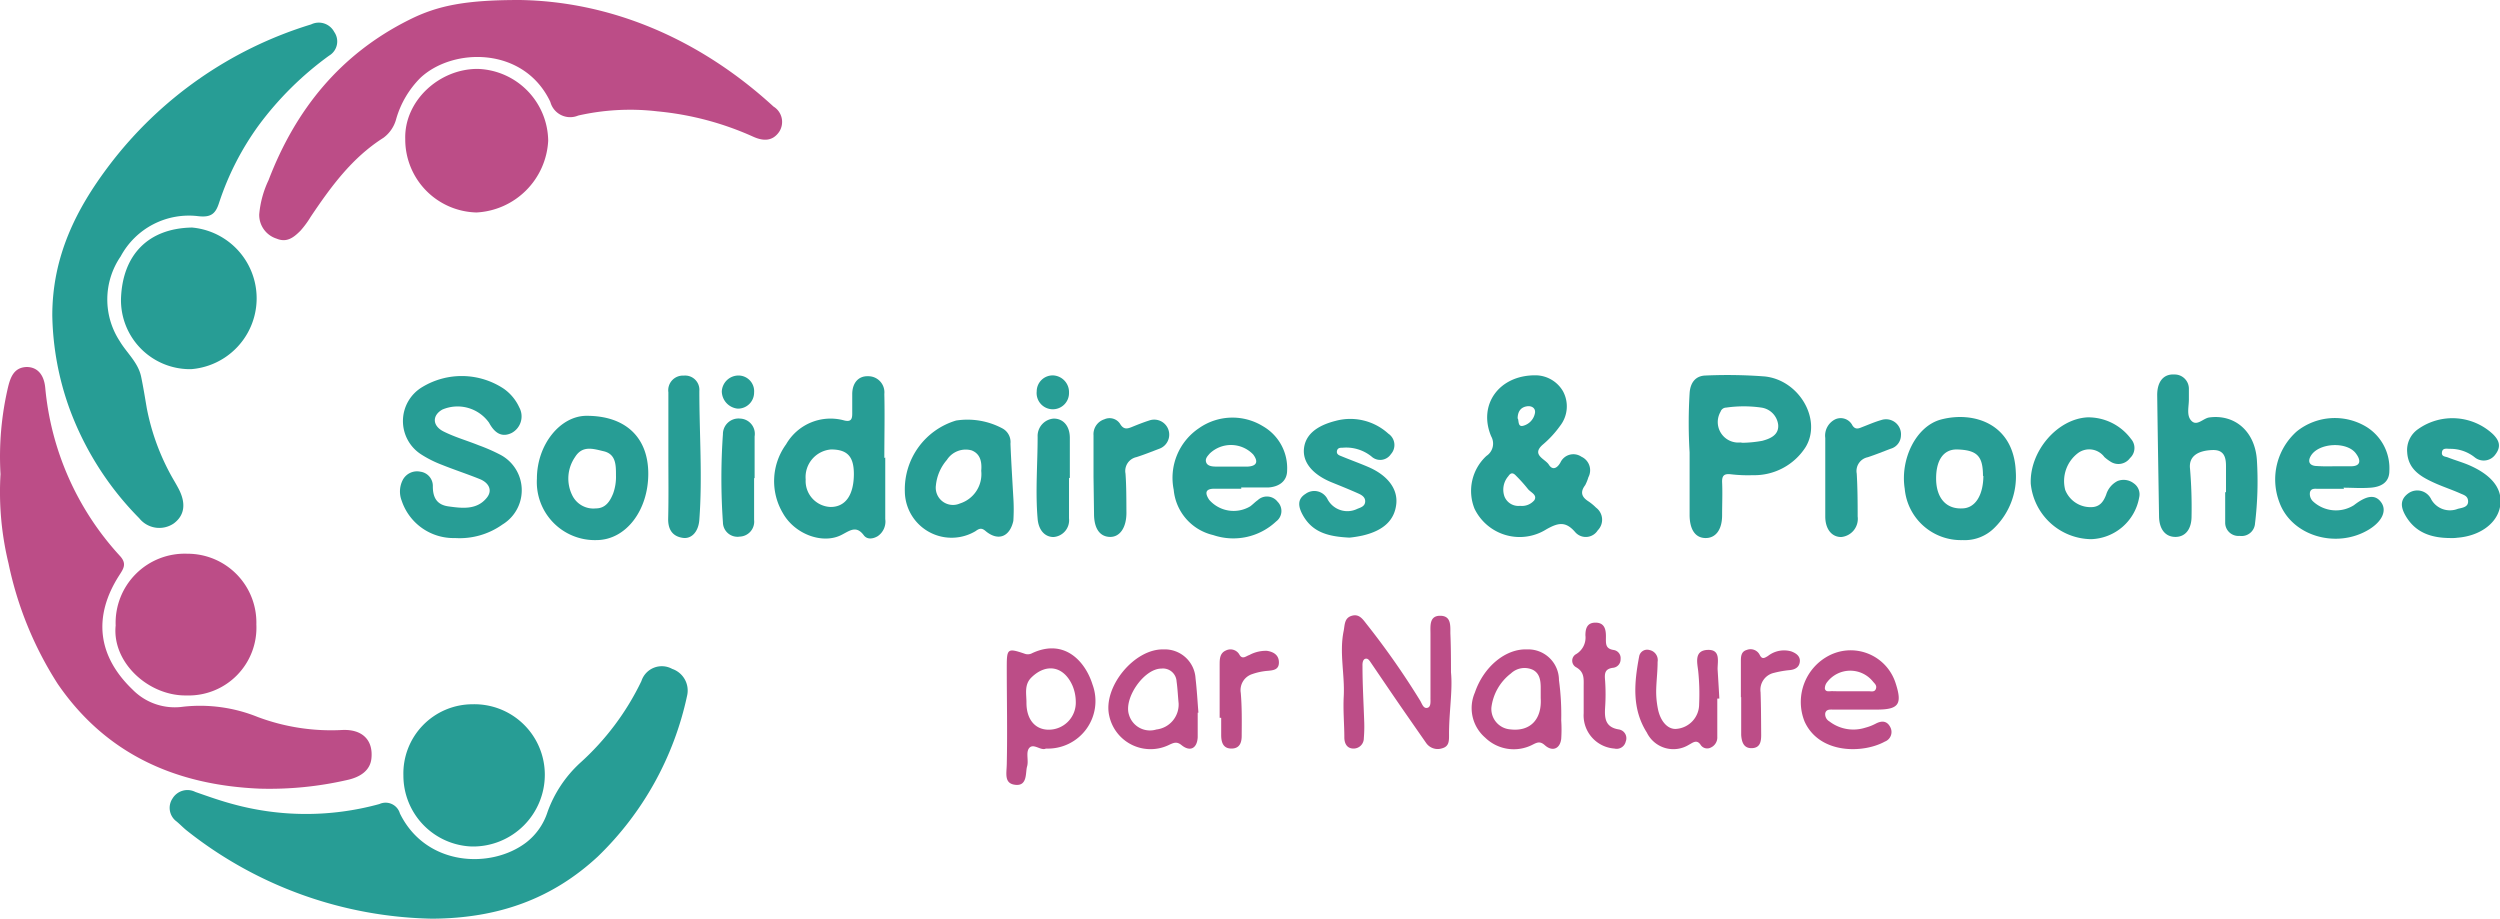 <svg xmlns="http://www.w3.org/2000/svg" viewBox="0 0 243.8 89.59"><defs><style>.cls-1{fill:#279d95;}.cls-2{fill:#bc4d87;}</style></defs><g id="Calque_2" data-name="Calque 2"><g id="Calque_1-2" data-name="Calque 1"><path class="cls-1" d="M5.1,30.77c0-5.75,2.31-10.36,5.53-14.62A39,39,0,0,1,30.34,2.38a1.7,1.7,0,0,1,2.25.73,1.61,1.61,0,0,1-.5,2.32,31.55,31.55,0,0,0-6.86,6.79,27.31,27.31,0,0,0-3.86,7.54c-.34,1.07-.77,1.47-2.05,1.32A7.55,7.55,0,0,0,11.77,25a7.42,7.42,0,0,0-.1,8.26c.69,1.16,1.79,2.07,2.09,3.46.21,1,.37,2,.55,3.06A22.34,22.34,0,0,0,17.05,47c.12.21.24.42.35.63.77,1.45.61,2.63-.46,3.42a2.5,2.5,0,0,1-3.36-.51A29.8,29.8,0,0,1,6.75,39.77,28.12,28.12,0,0,1,5.1,30.77Z"/><path class="cls-1" d="M42.13,89.59A39.67,39.67,0,0,1,18.22,81c-.34-.27-.64-.59-1-.89a1.64,1.64,0,0,1-.39-2.25,1.7,1.7,0,0,1,2.22-.63c1.2.42,2.41.85,3.64,1.18a26.94,26.94,0,0,0,14.31,0,1.45,1.45,0,0,1,2,.92c2.54,5.17,8.89,5.43,12.3,2.84a6.13,6.13,0,0,0,2.1-3,12,12,0,0,1,3.15-4.75,25.67,25.67,0,0,0,6-8,2.09,2.09,0,0,1,3-1.19A2.23,2.23,0,0,1,67,67.87,30.72,30.72,0,0,1,58.3,83.53C53.88,87.63,48.62,89.56,42.13,89.59Z"/><path class="cls-2" d="M50.67,0c8.71.13,17.39,3.63,24.76,10.39A1.76,1.76,0,0,1,76,12.83c-.67,1-1.62.92-2.55.5a29.36,29.36,0,0,0-9.33-2.47,22.86,22.86,0,0,0-7.74.41,2,2,0,0,1-2.71-1.33C51.11,4.52,44.18,4.61,41,7.59a9.28,9.28,0,0,0-2.36,4,3.33,3.33,0,0,1-1.25,1.85c-3.06,1.94-5.12,4.77-7.09,7.7a9,9,0,0,1-1,1.36c-.63.63-1.31,1.2-2.33.77a2.42,2.42,0,0,1-1.69-2.37,9.71,9.71,0,0,1,.91-3.33c2.64-6.9,7-12.29,13.72-15.64C42.73.51,45.5,0,50.67,0Z"/><path class="cls-2" d="M.05,46.24A29.68,29.68,0,0,1,.8,37.69c.25-1,.62-1.86,1.8-1.9,1,0,1.68.69,1.81,2a28,28,0,0,0,7.31,16.45c.68.76.3,1.25-.1,1.88-2.56,4-2.11,7.85,1.31,11.13a5.76,5.76,0,0,0,4.92,1.67,15,15,0,0,1,7.28,1,20.39,20.39,0,0,0,8.22,1.27c2-.1,3.06,1,2.87,2.78-.11,1.07-.94,1.8-2.43,2.11a33.86,33.86,0,0,1-8.45.83c-8.16-.34-15-3.34-19.72-10.23A34.83,34.83,0,0,1,.83,54.94,29.57,29.57,0,0,1,.05,46.24Z"/><path class="cls-1" d="M11.8,29.11c.15-4.25,2.65-6.85,6.93-6.92A6.93,6.93,0,0,1,18.64,36,6.73,6.73,0,0,1,11.8,29.11Z"/><path class="cls-2" d="M46.47,20.72a7.12,7.12,0,0,1-6.95-7.16c-.11-3.71,3.3-6.86,7.08-6.84a7.1,7.1,0,0,1,6.86,7A7.39,7.39,0,0,1,46.47,20.72Z"/><path class="cls-2" d="M11.28,61a6.74,6.74,0,0,1,7-7A6.71,6.71,0,0,1,25,60.9a6.61,6.61,0,0,1-6.8,6.92C14.49,67.89,10.91,64.6,11.28,61Z"/><path class="cls-1" d="M39.34,75.63a6.75,6.75,0,0,1,6.73-6.95,6.87,6.87,0,0,1,7.06,6.8A7,7,0,0,1,46,82.55,6.92,6.92,0,0,1,39.34,75.63Z"/><path class="cls-1" d="M149.74,36.6a3.12,3.12,0,0,1,2.68,1.55,3.09,3.09,0,0,1-.28,3.38,9.91,9.91,0,0,1-1.7,1.84c-1.13,1,.25,1.38.6,1.94s.79.39,1.13-.2a1.39,1.39,0,0,1,2.05-.57,1.45,1.45,0,0,1,.68,2,4.42,4.42,0,0,1-.31.77c-.51.67-.36,1.15.31,1.58a4.8,4.8,0,0,1,.74.61,1.47,1.47,0,0,1,.17,2.22,1.37,1.37,0,0,1-2.2.17c-.94-1.09-1.67-.91-2.81-.27a4.89,4.89,0,0,1-7-2,4.64,4.64,0,0,1,1.16-5.16,1.44,1.44,0,0,0,.46-1.91C144.12,39.48,146.18,36.58,149.74,36.6Zm-1.5,12.73a1.58,1.58,0,0,0,1.39-.55c.32-.54-.38-.76-.64-1.11a14.45,14.45,0,0,0-1.11-1.24c-.24-.26-.49-.44-.78,0a2,2,0,0,0-.38,2A1.46,1.46,0,0,0,148.24,49.33Zm-.21-8.5c.09.27,0,.83.52.69a1.58,1.58,0,0,0,1.14-1.24c.08-.49-.33-.72-.76-.66C148.28,39.71,148,40.16,148,40.83Z"/><path class="cls-1" d="M44.37,52.47a5.33,5.33,0,0,1-5.2-3.65,2.46,2.46,0,0,1,.1-2A1.57,1.57,0,0,1,41,46a1.4,1.4,0,0,1,1.21,1.44c0,1.09.4,1.78,1.5,1.94,1.36.19,2.8.37,3.77-.85.59-.74.16-1.47-.69-1.81-1.21-.49-2.47-.9-3.69-1.39a10.89,10.89,0,0,1-2-1,3.86,3.86,0,0,1,.09-6.59,7.42,7.42,0,0,1,7.94.17,4.52,4.52,0,0,1,1.51,1.82,1.83,1.83,0,0,1-.74,2.49c-.88.43-1.61.12-2.21-1a3.77,3.77,0,0,0-4.55-1.28c-1,.56-1,1.58.12,2.14s2.3.89,3.44,1.35a17.32,17.32,0,0,1,2,.87A3.91,3.91,0,0,1,49,51.15,7.19,7.19,0,0,1,44.37,52.47Z"/><path class="cls-1" d="M164.77,44.12a48,48,0,0,1,0-5.76c.06-1,.54-1.72,1.58-1.74a47.75,47.75,0,0,1,5.74.09c3.38.35,5.6,4.22,4,6.88a5.94,5.94,0,0,1-5.16,2.75,14.06,14.06,0,0,1-2.15-.09c-.63-.07-.86.12-.84.77.05,1.08,0,2.15,0,3.23,0,1.4-.62,2.23-1.62,2.22s-1.55-.84-1.55-2.27Zm5.19-.94v0a11.75,11.75,0,0,0,1.89-.19c.78-.21,1.63-.56,1.56-1.55a1.92,1.92,0,0,0-1.63-1.69,12.08,12.08,0,0,0-3.45,0,.58.58,0,0,0-.54.4,2,2,0,0,0,1.92,3Z"/><path class="cls-1" d="M86.33,44.62c0,2,0,4,0,6a1.72,1.72,0,0,1-.74,1.67c-.46.27-1,.34-1.33-.06-.73-1-1.33-.52-2.13-.1-1.84,1-4.62,0-5.79-2.1a6.11,6.11,0,0,1,.32-6.7A5,5,0,0,1,82.32,41c.63.16.79-.09.79-.64s0-1.28,0-1.92c0-1.1.61-1.78,1.53-1.75a1.57,1.57,0,0,1,1.6,1.73c.05,2.08,0,4.16,0,6.24Zm-3.06,1.62c0-1.71-.62-2.4-2.21-2.41a2.7,2.7,0,0,0-2.49,2.93A2.53,2.53,0,0,0,81,49.44C82.45,49.44,83.26,48.28,83.27,46.24Z"/><path class="cls-1" d="M217.08,48c0-.84,0-1.68,0-2.52s-.15-1.65-1.36-1.59c-1.44.06-2.28.64-2.15,1.81a45.25,45.25,0,0,1,.15,4.66c0,1.24-.6,2-1.57,2s-1.58-.73-1.6-2c-.06-3.95-.13-7.9-.18-11.84,0-1.33.64-2.07,1.69-2a1.39,1.39,0,0,1,1.4,1.36c0,.36,0,.72,0,1.08,0,.68-.23,1.49.18,2,.56.71,1.19-.17,1.81-.25,2.46-.33,4.44,1.32,4.64,4.12a33.92,33.92,0,0,1-.18,6.21,1.31,1.31,0,0,1-1.5,1.22A1.29,1.29,0,0,1,217,51c0-1,0-2,0-3Z"/><path class="cls-1" d="M228.59,47.67c-.84,0-1.68,0-2.52,0-.3,0-.69-.08-.8.33a1,1,0,0,0,.28.88,3.29,3.29,0,0,0,4,.39c1.29-1,2.11-1.06,2.67-.27s.1,1.83-1.17,2.62c-3.15,1.94-7.57.68-8.77-2.65a6.27,6.27,0,0,1,1.7-6.9,5.94,5.94,0,0,1,6.83-.42,4.75,4.75,0,0,1,2.2,4.27c0,1.15-.84,1.57-1.84,1.64s-1.75,0-2.63,0Zm-1-2.2v0c.56,0,1.12,0,1.68,0,.91,0,1-.53.52-1.19-.85-1.28-3.77-1.12-4.48.25-.29.56,0,.86.5.91A17.62,17.62,0,0,0,227.6,45.47Z"/><path class="cls-1" d="M121.05,47.66h-2.64c-.91,0-.9.47-.49,1.08a3.16,3.16,0,0,0,4,.64c.26-.19.48-.43.74-.61a1.31,1.31,0,0,1,1.93.16,1.27,1.27,0,0,1-.14,1.92,6.1,6.1,0,0,1-6.14,1.33,5,5,0,0,1-3.85-4.42,5.83,5.83,0,0,1,2.46-6,5.68,5.68,0,0,1,6.25-.19,4.71,4.71,0,0,1,2.35,4.31c0,1.06-.81,1.6-1.85,1.66-.87,0-1.75,0-2.63,0Zm-1-2.16c.55,0,1.11,0,1.66,0,.89-.06,1-.51.5-1.18a3,3,0,0,0-4.24-.09c-.2.24-.46.48-.35.84s.53.42.88.43C119.06,45.51,119.57,45.5,120.09,45.5Z"/><path class="cls-1" d="M98.82,48.53a17.2,17.2,0,0,1,0,2.27c-.35,1.56-1.48,2-2.69,1-.41-.36-.64-.26-1,0a4.56,4.56,0,0,1-6.89-3.88,7,7,0,0,1,5-6.91,7.23,7.23,0,0,1,4.5.76,1.51,1.51,0,0,1,.8,1.5C98.61,45,98.72,46.75,98.82,48.53Zm-3.13-2.61c.06-.73,0-1.63-.94-2a2.18,2.18,0,0,0-2.41.93,4.45,4.45,0,0,0-1.07,2.48,1.68,1.68,0,0,0,2.34,1.77A3,3,0,0,0,95.69,45.92Z"/><path class="cls-1" d="M191.38,52.67a5.5,5.5,0,0,1-5.63-5c-.46-2.88,1.09-6.11,3.54-6.76,3.15-.83,7.1.37,7.29,5.1a7,7,0,0,1-2.06,5.44A4.09,4.09,0,0,1,191.38,52.67Zm2-6.26c0-1.94-.57-2.53-2.57-2.58-1.25,0-2,1-2,2.83s.92,3,2.55,2.92C192.61,49.56,193.4,48.33,193.42,46.41Z"/><path class="cls-1" d="M58.17,52.67a5.66,5.66,0,0,1-5.81-6c0-3.3,2.27-6.13,4.86-6.12,3.77,0,6,2.09,6,5.65S61.05,52.66,58.17,52.67Zm1.9-6.32c0-1,0-2.05-1.18-2.34-1-.23-2.08-.62-2.81.56a3.68,3.68,0,0,0-.26,3.76,2.29,2.29,0,0,0,2.28,1.25c.95,0,1.39-.69,1.7-1.47A4.77,4.77,0,0,0,60.07,46.35Z"/><path class="cls-1" d="M239,52.47c-1.85,0-3.47-.49-4.45-2.25-.44-.8-.5-1.52.31-2.11a1.5,1.5,0,0,1,2.24.6,2.09,2.09,0,0,0,2.59.91c.4-.1,1-.15,1-.71s-.44-.64-.78-.8c-.88-.39-1.79-.68-2.66-1.09-1.25-.58-2.4-1.29-2.5-2.9a2.48,2.48,0,0,1,1.06-2.27,5.79,5.79,0,0,1,7.28.47c.64.62.85,1.23.26,2a1.39,1.39,0,0,1-2,.29,3.8,3.8,0,0,0-2.43-.84c-.29,0-.72-.12-.78.33s.34.41.58.51c.74.29,1.52.5,2.24.83,2.19,1,3.15,2.37,2.84,4s-2,2.84-4.17,3C239.37,52.48,239.17,52.47,239,52.47Z"/><path class="cls-1" d="M203.92,52.58a6,6,0,0,1-5.88-5.4c-.13-3.15,2.57-6.33,5.54-6.48a5.19,5.19,0,0,1,4.24,2.11,1.33,1.33,0,0,1-.1,1.86,1.4,1.4,0,0,1-1.93.33,4.05,4.05,0,0,1-.57-.43,1.84,1.84,0,0,0-2.57-.39,3.43,3.43,0,0,0-1.25,3.6,2.65,2.65,0,0,0,2.77,1.66c.71-.11,1-.63,1.22-1.19a2.21,2.21,0,0,1,1.11-1.34,1.62,1.62,0,0,1,1.59.23,1.3,1.3,0,0,1,.52,1.38A4.92,4.92,0,0,1,203.92,52.58Z"/><path class="cls-2" d="M141.5,65.56c.18,1.77-.21,4-.19,6.15,0,.55,0,1.08-.66,1.26a1.37,1.37,0,0,1-1.59-.54q-1.27-1.82-2.53-3.64c-.95-1.38-1.89-2.77-2.83-4.15-.14-.2-.28-.46-.54-.4s-.3.43-.29.69c0,1.84.11,3.67.17,5.5A13.53,13.53,0,0,1,133,72a1,1,0,0,1-1,1c-.62,0-.89-.46-.9-1.06,0-1.32-.13-2.64-.06-4,.12-2.15-.45-4.29,0-6.44.11-.61.07-1.24.79-1.45s1.07.34,1.44.81a76.73,76.73,0,0,1,5.22,7.46c.18.29.31.8.7.71s.3-.66.31-1c0-2.08,0-4.16,0-6.24,0-.74-.13-1.74.94-1.74s1,.91,1,1.71C141.49,62.89,141.5,64,141.5,65.56Z"/><path class="cls-1" d="M131.6,52.43c-1.94-.1-3.56-.44-4.54-2.18-.45-.81-.59-1.56.26-2.09a1.44,1.44,0,0,1,2.15.54,2.19,2.19,0,0,0,2.9.92c.33-.13.72-.24.76-.67s-.29-.65-.61-.8c-.87-.39-1.76-.75-2.65-1.11-1.84-.75-2.83-1.93-2.71-3.26s1.16-2.25,3.1-2.74a5.5,5.5,0,0,1,5.13,1.25,1.33,1.33,0,0,1,.25,2,1.25,1.25,0,0,1-1.9.22,3.94,3.94,0,0,0-2.79-.85c-.24,0-.51,0-.57.32s.2.42.41.5c.89.37,1.79.69,2.67,1.07,1.86.81,2.84,2.11,2.71,3.55-.15,1.61-1.23,2.65-3.31,3.13A11.12,11.12,0,0,1,131.6,52.43Z"/><path class="cls-2" d="M102,73c-.51.26-1.25-.61-1.67,0-.29.43,0,1.18-.17,1.75s.06,1.89-1.1,1.79-.9-1.08-.88-2c.07-3.15,0-6.31,0-9.47,0-1.84.07-1.89,1.8-1.3a.88.88,0,0,0,.69-.08c3.17-1.47,5.19.86,5.87,3.06A4.64,4.64,0,0,1,102,73Zm2.91-4.6a4.16,4.16,0,0,0-.31-1.51c-.82-1.9-2.52-2.27-4-.84-.75.72-.49,1.64-.5,2.49,0,1.59.82,2.6,2.13,2.62A2.64,2.64,0,0,0,104.91,68.42Z"/><path class="cls-2" d="M181.32,69.2c-.84,0-1.68,0-2.52,0-.31,0-.69-.06-.8.34a.8.8,0,0,0,.4.81,3.84,3.84,0,0,0,3.52.61,4.59,4.59,0,0,0,1-.39c.59-.31,1.1-.28,1.42.34a1,1,0,0,1-.53,1.41c-2.12,1.17-6.37,1.23-7.82-1.94a5.1,5.1,0,0,1,2.54-6.53,4.6,4.6,0,0,1,6.32,2.74c.69,2.1.32,2.61-1.86,2.61Zm-.88-1.79c.59,0,1.19,0,1.78,0,.26,0,.6.11.72-.24s-.15-.52-.31-.73a2.84,2.84,0,0,0-4.44.07,1,1,0,0,0-.23.64c.07.36.44.25.7.25C179.25,67.42,179.84,67.41,180.44,67.41Z"/><path class="cls-1" d="M65.18,44.48V38.26a1.43,1.43,0,0,1,1.5-1.63,1.39,1.39,0,0,1,1.52,1.5c0,4.18.31,8.36,0,12.55-.08,1.17-.76,1.91-1.63,1.77-1-.15-1.43-.83-1.41-1.87C65.21,48.55,65.18,46.52,65.18,44.48Z"/><path class="cls-1" d="M106.64,46.51c0-1.35,0-2.71,0-4.06a1.52,1.52,0,0,1,1.06-1.56,1.22,1.22,0,0,1,1.57.51c.33.5.67.42,1.11.24s1.11-.45,1.68-.63a1.46,1.46,0,1,1,1,2.75c-.74.28-1.48.58-2.24.82a1.38,1.38,0,0,0-1.06,1.61c.09,1.27.08,2.55.09,3.82,0,1.44-.64,2.38-1.62,2.35s-1.54-.82-1.54-2.26Z"/><path class="cls-1" d="M185.38,42.48a1.37,1.37,0,0,1-1,1.28c-.74.28-1.48.58-2.24.83a1.37,1.37,0,0,0-1.07,1.6c.08,1.39.09,2.79.09,4.18a1.78,1.78,0,0,1-1.61,2c-.94,0-1.55-.8-1.55-2,0-2.55,0-5.11,0-7.66A1.77,1.77,0,0,1,179,40.88a1.28,1.28,0,0,1,1.65.61c.27.41.57.32.92.17.63-.24,1.26-.52,1.9-.7A1.46,1.46,0,0,1,185.38,42.48Z"/><path class="cls-2" d="M152.25,70.25a13.5,13.5,0,0,1,0,1.8c-.12,1-.88,1.27-1.6.62-.45-.4-.73-.28-1.15-.07a4,4,0,0,1-4.67-.67,3.8,3.8,0,0,1-1-4.39c.86-2.53,3-4.29,5.08-4.21a3,3,0,0,1,3.12,3A24.72,24.72,0,0,1,152.25,70.25Zm-2-2.17c0-.32,0-.64,0-1,0-.7-.09-1.41-.77-1.76a1.93,1.93,0,0,0-2.13.35,4.93,4.93,0,0,0-1.91,3.34,2,2,0,0,0,1.85,2.12C149.22,71.36,150.38,70.16,150.25,68.08Z"/><path class="cls-2" d="M116.8,69.5c0,.8,0,1.6,0,2.4-.06,1.09-.74,1.44-1.57.77-.45-.37-.74-.25-1.16-.06a4.12,4.12,0,0,1-5.9-2.82c-.63-2.79,2.45-6.54,5.3-6.46a3,3,0,0,1,3.12,2.83c.13,1.11.19,2.22.28,3.34Zm-1.86-.9c-.07-.72-.1-1.44-.2-2.15a1.33,1.33,0,0,0-1.48-1.25c-1.7,0-3.7,2.9-3.16,4.51a2.13,2.13,0,0,0,2.67,1.43A2.45,2.45,0,0,0,114.94,68.6Z"/><path class="cls-2" d="M167.47,68.13c0,1.24,0,2.47,0,3.71a1.08,1.08,0,0,1-.63,1.06.76.76,0,0,1-1-.27c-.38-.56-.77-.19-1.14,0a2.88,2.88,0,0,1-4.1-1.19c-1.48-2.33-1.23-4.88-.75-7.42a.79.79,0,0,1,1-.63,1,1,0,0,1,.8,1.16c0,1-.13,1.91-.14,2.87a8.49,8.49,0,0,0,.16,1.66c.24,1.29,1,2.08,1.82,2a2.41,2.41,0,0,0,2.21-2.41,21.69,21.69,0,0,0-.09-3.22c-.09-.8-.42-2,.89-2.07s1,1.08,1,1.87c.06,1,.12,1.91.17,2.87Z"/><path class="cls-1" d="M104.25,46.6c0,1.32,0,2.64,0,3.95a1.64,1.64,0,0,1-1.51,1.82c-.86,0-1.46-.69-1.55-1.77-.23-2.67,0-5.34,0-8a1.7,1.7,0,0,1,1.57-1.78c.92,0,1.56.71,1.57,1.86,0,1.31,0,2.63,0,3.94Z"/><path class="cls-1" d="M73.54,46.63c0,1.35,0,2.71,0,4.07a1.46,1.46,0,0,1-1.4,1.63,1.42,1.42,0,0,1-1.64-1.39,61.71,61.71,0,0,1,0-8.6,1.52,1.52,0,0,1,1.68-1.52,1.49,1.49,0,0,1,1.41,1.74c0,1.36,0,2.71,0,4.07Z"/><path class="cls-2" d="M157.44,73a3.24,3.24,0,0,1-3-3.44c0-.88,0-1.76,0-2.63,0-.71.09-1.38-.72-1.85a.73.73,0,0,1,0-1.3,1.88,1.88,0,0,0,.89-1.82c0-.66.16-1.25,1-1.24s1,.62,1,1.33-.09,1.21.77,1.34a.8.8,0,0,1,.66.88.82.82,0,0,1-.71.85c-.86.1-.86.58-.8,1.26a19.24,19.24,0,0,1,0,2.63c-.06,1,0,1.9,1.31,2.12a.87.87,0,0,1,.7,1.19A.91.91,0,0,1,157.44,73Z"/><path class="cls-2" d="M118.94,70V64.86c0-.57,0-1.17.62-1.43a1,1,0,0,1,1.33.45c.29.46.64.09.94,0a3.38,3.38,0,0,1,1.73-.41c.65.1,1.16.42,1.16,1.13s-.53.77-1.1.82a6,6,0,0,0-1.51.32A1.64,1.64,0,0,0,121,67.57c.12,1.39.1,2.79.09,4.18,0,.63-.17,1.25-1,1.25s-1-.64-1-1.33V70Z"/><path class="cls-2" d="M169.77,68c0-1.15,0-2.31,0-3.46,0-.48,0-1,.58-1.16a1,1,0,0,1,1.24.45c.24.5.46.36.82.14a2.55,2.55,0,0,1,2.26-.45c.47.17.9.46.85,1s-.45.78-1,.83a9.8,9.8,0,0,0-1.53.27,1.69,1.69,0,0,0-1.3,1.88c.05,1.39.05,2.78.06,4.18,0,.64-.1,1.25-.9,1.28s-1-.59-1.05-1.28c0-1.24,0-2.47,0-3.71Z"/><path class="cls-1" d="M104.25,38.29a1.58,1.58,0,1,1-3.15-.13,1.56,1.56,0,0,1,1.62-1.55A1.63,1.63,0,0,1,104.25,38.29Z"/><path class="cls-1" d="M73.54,38.27a1.57,1.57,0,0,1-1.6,1.58,1.72,1.72,0,0,1-1.55-1.67A1.63,1.63,0,0,1,72,36.62,1.53,1.53,0,0,1,73.54,38.27Z"/></g></g></svg>